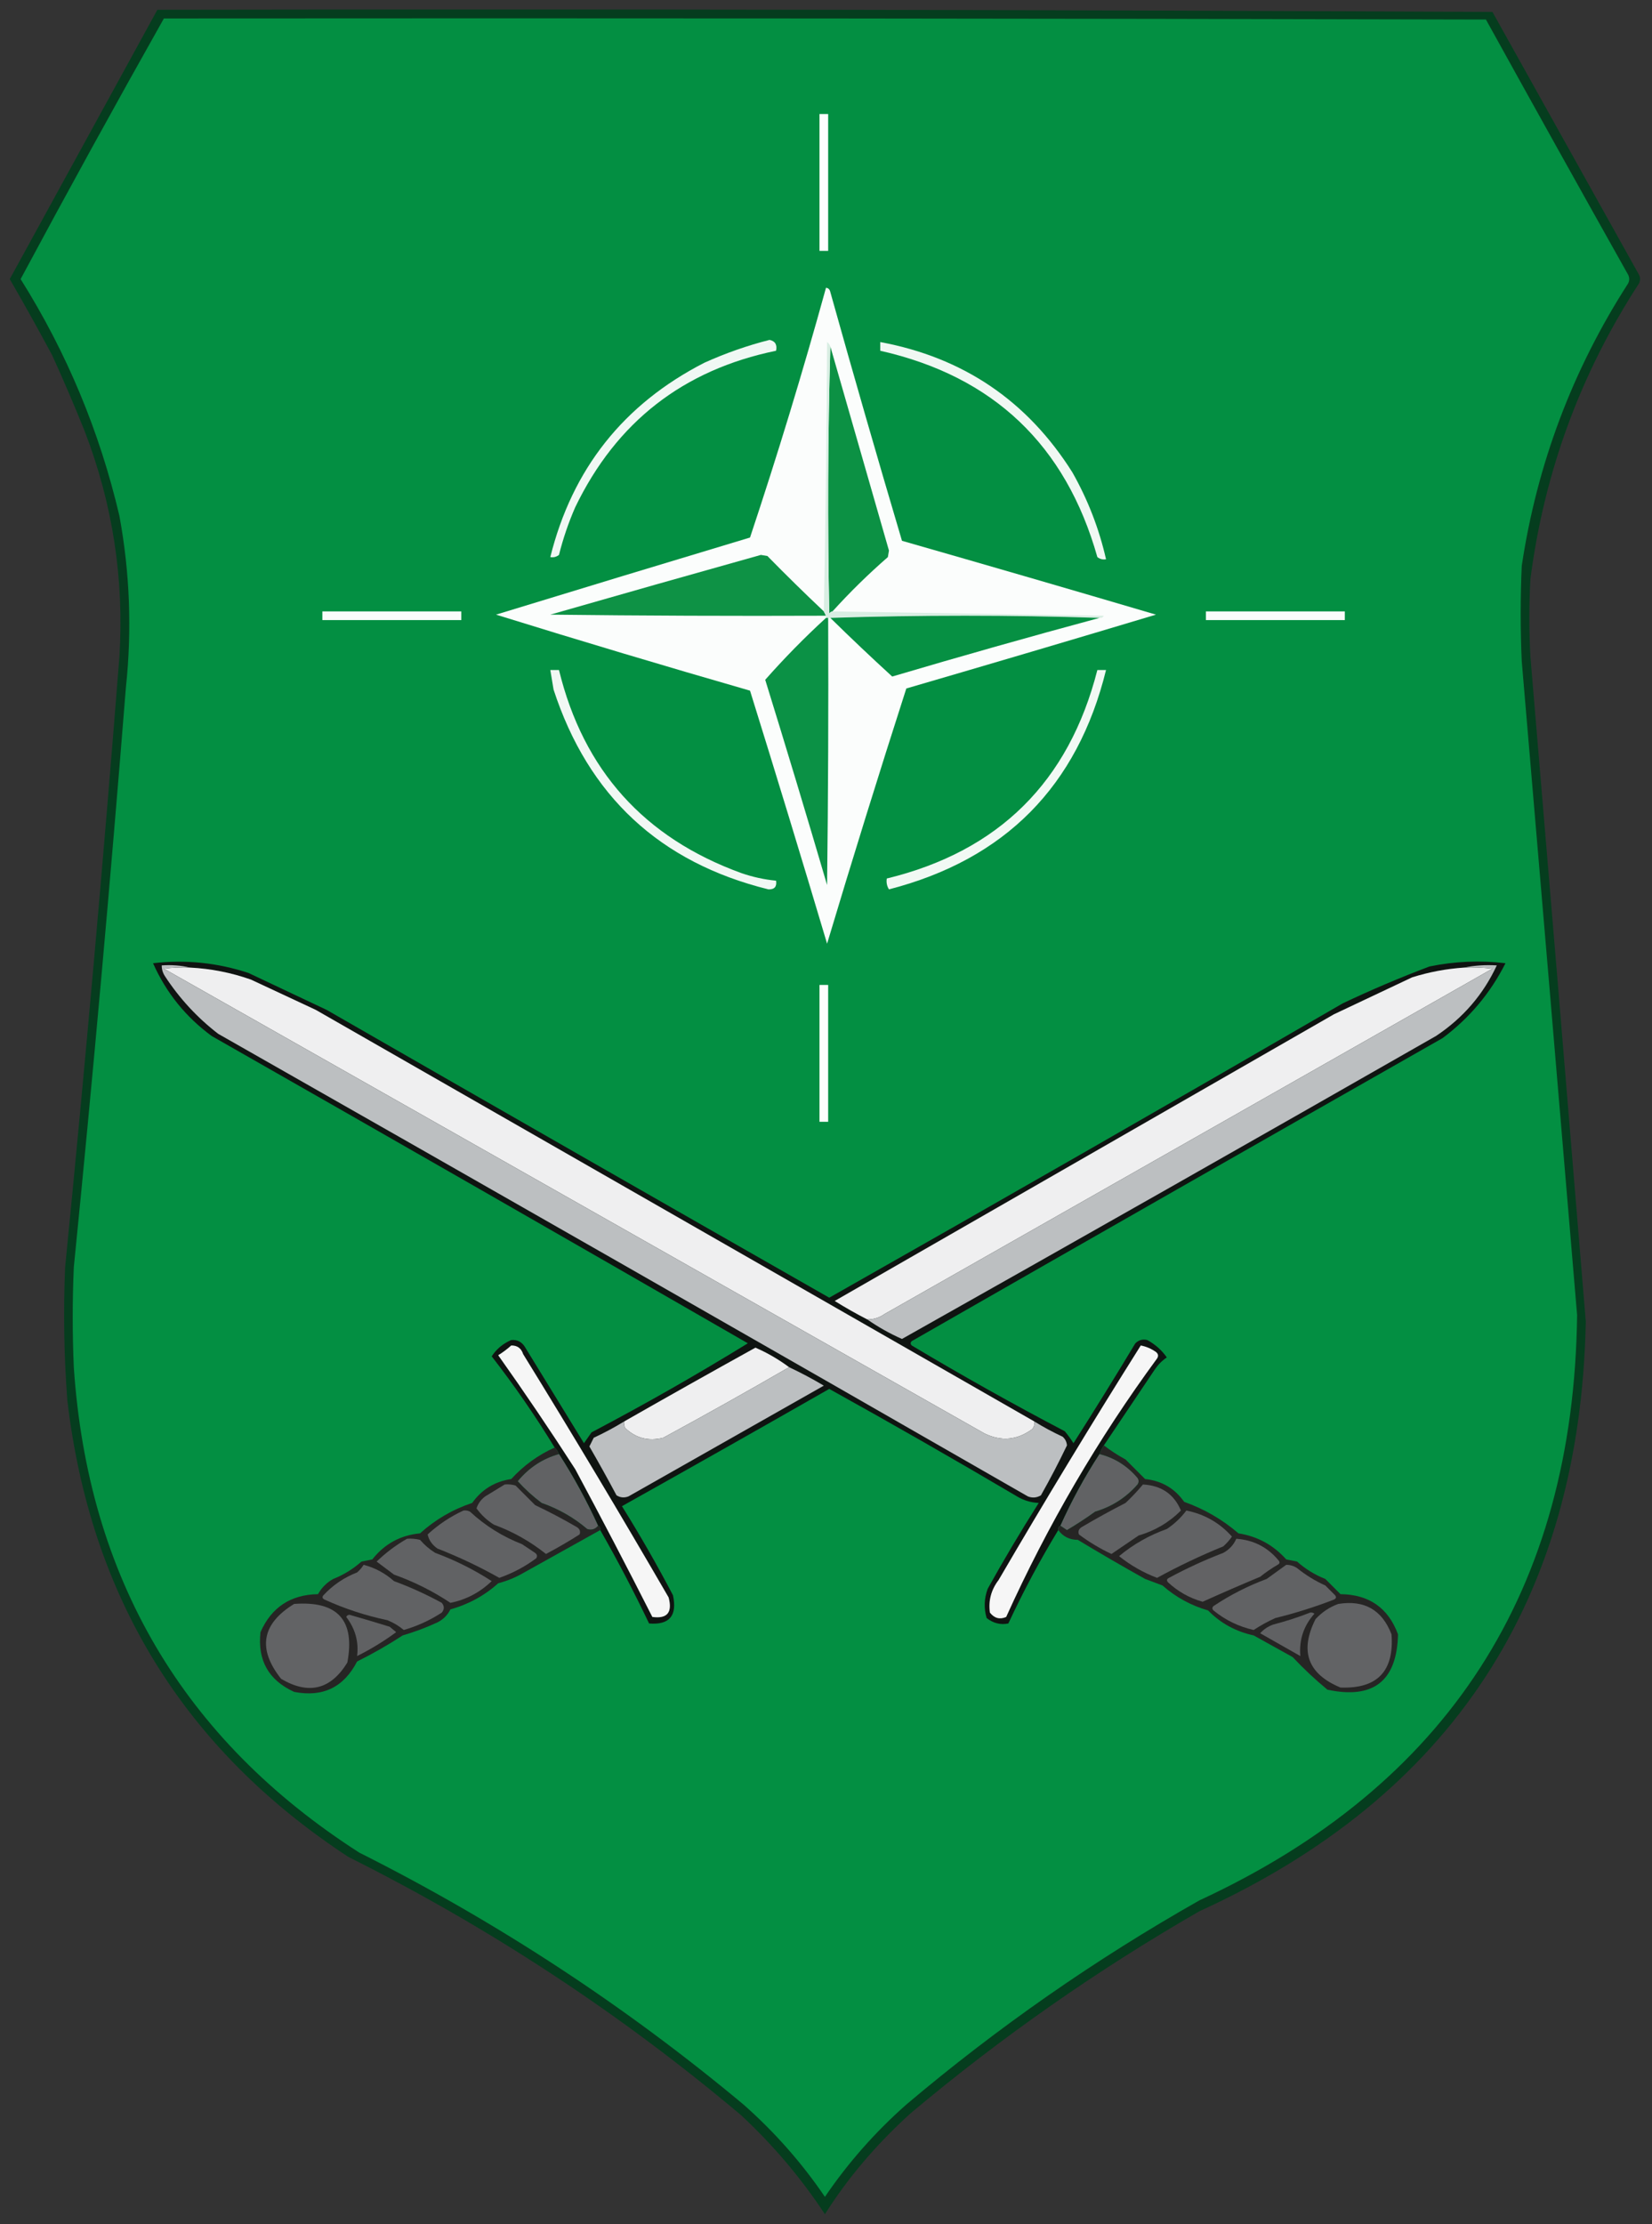 <?xml version="1.0" encoding="UTF-8"?>
<!DOCTYPE svg PUBLIC "-//W3C//DTD SVG 1.1//EN" "http://www.w3.org/Graphics/SVG/1.1/DTD/svg11.dtd">
<svg xmlns="http://www.w3.org/2000/svg" version="1.1" width="761px" height="1024px" style="shape-rendering:geometricPrecision; text-rendering:geometricPrecision; image-rendering:optimizeQuality; fill-rule:evenodd; clip-rule:evenodd" xmlns:xlink="http://www.w3.org/1999/xlink">
<rect width="100%" height="100%" fill="#333333" stroke="none"/>
<g><path style="opacity:0.906" fill="#013e1c" d="M 72.5,4.5 C 277.501,4.167 482.501,4.5 687.5,5.5C 710,45.833 732.5,86.167 755,126.5C 755.667,127.833 755.667,129.167 755,130.5C 728.064,171.966 711.398,217.299 705,266.5C 704.333,278.5 704.333,290.5 705,302.5C 713.612,404.513 722.112,506.513 730.5,608.5C 727.915,736.569 668.582,827.069 552.5,880C 505.402,907.106 461.069,938.106 419.5,973C 403.63,987.377 390.463,1002.88 380,1019.5C 369.044,1002.87 356.211,987.7 341.5,974C 286.039,927.259 225.706,887.592 160.5,855C 84.718,805.335 41.551,735.168 31,644.5C 29.48,624.191 29.147,603.857 30,583.5C 39.295,489.923 47.628,396.256 55,302.5C 57.253,266.681 51.919,232.015 39,198.5C 34.275,186.717 29.275,175.051 24,163.5C 17.662,151.683 11.162,140.016 4.5,128.5C 27.174,87.15 49.841,45.816 72.5,4.5 Z"/></g>
<g><path style="opacity:1" fill="#038f42" d="M 75.5,8.5 C 278.5,8.333 481.5,8.5 684.5,9C 706.207,48.247 728.04,87.414 750,126.5C 750.667,127.833 750.667,129.167 750,130.5C 724.402,170.289 708.068,213.622 701,260.5C 700.333,275.167 700.333,289.833 701,304.5C 709.557,404.853 718.057,505.186 726.5,605.5C 724.931,732.215 666.931,822.048 552.5,875C 504.532,902.144 459.532,933.477 417.5,969C 403.14,981.683 390.64,995.849 380,1011.5C 369.36,995.849 356.86,981.683 342.5,969C 288.084,923.606 229.084,884.94 165.5,853C 84.365,800.957 40.532,726.457 34,629.5C 33.333,614.167 33.333,598.833 34,583.5C 42.899,494.587 50.899,405.587 58,316.5C 60.825,289.994 59.825,263.661 55,237.5C 45.863,198.57 30.696,162.237 9.5,128.5C 31.088,88.252 53.088,48.252 75.5,8.5 Z"/></g>
<g><path style="opacity:1" fill="#fefefe" d="M 377.5,52.5 C 378.833,52.5 380.167,52.5 381.5,52.5C 381.5,73.5 381.5,94.5 381.5,115.5C 380.167,115.5 378.833,115.5 377.5,115.5C 377.5,94.5 377.5,73.5 377.5,52.5 Z"/></g>
<g><path style="opacity:1" fill="#fbfdfc" d="M 380.5,132.5 C 381.586,132.62 382.253,133.287 382.5,134.5C 393.206,172.782 404.206,210.949 415.5,249C 454.545,260.178 493.545,271.511 532.5,283C 494.212,294.489 455.879,305.822 417.5,317C 404.943,356.007 392.776,395.174 381,434.5C 369.394,395.569 357.56,356.736 345.5,318C 306.354,306.728 267.354,295.062 228.5,283C 267.465,271.068 306.465,259.234 345.5,247.5C 358.165,209.503 369.831,171.17 380.5,132.5 Z"/></g>
<g><path style="opacity:1" fill="#f0f8f4" d="M 354.5,156.5 C 357.084,157.048 358.084,158.715 357.5,161.5C 314.786,170.27 283.953,194.27 265,233.5C 261.886,240.621 259.386,247.955 257.5,255.5C 256.311,256.429 254.978,256.762 253.5,256.5C 263.611,215.892 287.277,186.058 324.5,167C 334.298,162.585 344.298,159.085 354.5,156.5 Z"/></g>
<g><path style="opacity:1" fill="#f0f8f3" d="M 405.5,157.5 C 443.763,164.6 473.263,184.6 494,217.5C 501.134,230.097 506.301,243.43 509.5,257.5C 508.022,257.762 506.689,257.429 505.5,256.5C 490.935,204.932 457.602,173.265 405.5,161.5C 405.5,160.167 405.5,158.833 405.5,157.5 Z"/></g>
<g><path style="opacity:1" fill="#0c9144" d="M 382.5,159.5 C 391.497,190.82 400.497,222.154 409.5,253.5C 409.333,254.5 409.167,255.5 409,256.5C 399.995,264.338 391.495,272.672 383.5,281.5C 382.883,281.611 382.383,281.944 382,282.5C 381.169,241.331 381.335,200.331 382.5,159.5 Z"/></g>
<g><path style="opacity:1" fill="#0e9245" d="M 379.5,281.5 C 379.833,282.167 380.167,282.833 380.5,283.5C 338.165,283.667 295.832,283.5 253.5,283C 285.81,273.73 318.143,264.563 350.5,255.5C 351.5,255.667 352.5,255.833 353.5,256C 362.035,264.702 370.702,273.202 379.5,281.5 Z"/></g>
<g><path style="opacity:1" fill="#f9fcfa" d="M 148.5,281.5 C 169.833,281.5 191.167,281.5 212.5,281.5C 212.5,282.833 212.5,284.167 212.5,285.5C 191.167,285.5 169.833,285.5 148.5,285.5C 148.5,284.167 148.5,282.833 148.5,281.5 Z"/></g>
<g><path style="opacity:1" fill="#d9eee3" d="M 382.5,159.5 C 381.335,200.331 381.169,241.331 382,282.5C 382.383,281.944 382.883,281.611 383.5,281.5C 425.002,282.167 466.669,282.833 508.5,283.5C 508.043,284.298 507.376,284.631 506.5,284.5C 465.167,283.167 423.833,283.167 382.5,284.5C 382.167,284.5 381.833,284.5 381.5,284.5C 381.167,284.5 380.833,284.5 380.5,284.5C 380.5,284.167 380.5,283.833 380.5,283.5C 380.167,282.833 379.833,282.167 379.5,281.5C 380.333,240.335 380.833,199.002 381,157.5C 381.717,158.044 382.217,158.711 382.5,159.5 Z"/></g>
<g><path style="opacity:1" fill="#f9fcfa" d="M 555.5,281.5 C 576.833,281.5 598.167,281.5 619.5,281.5C 619.5,282.833 619.5,284.167 619.5,285.5C 598.167,285.5 576.833,285.5 555.5,285.5C 555.5,284.167 555.5,282.833 555.5,281.5 Z"/></g>
<g><path style="opacity:1" fill="#069043" d="M 382.5,284.5 C 423.833,283.167 465.167,283.167 506.5,284.5C 474.581,293.106 442.747,302.106 411,311.5C 401.34,302.674 391.84,293.674 382.5,284.5 Z"/></g>
<g><path style="opacity:1" fill="#0b9145" d="M 380.5,284.5 C 380.833,284.5 381.167,284.5 381.5,284.5C 381.667,325.501 381.5,366.501 381,407.5C 371.73,375.92 362.23,344.42 352.5,313C 361.326,303.007 370.66,293.507 380.5,284.5 Z"/></g>
<g><path style="opacity:1" fill="#f1f9f4" d="M 505.5,308.5 C 506.833,308.5 508.167,308.5 509.5,308.5C 496.314,362.019 462.981,395.686 409.5,409.5C 408.548,407.955 408.215,406.288 408.5,404.5C 460.033,391.967 492.366,359.967 505.5,308.5 Z"/></g>
<g><path style="opacity:1" fill="#f1f8f4" d="M 253.5,308.5 C 254.833,308.5 256.167,308.5 257.5,308.5C 268.751,354.591 296.751,385.757 341.5,402C 346.708,403.802 352.041,404.969 357.5,405.5C 357.923,408.243 356.756,409.576 354,409.5C 303.983,397.15 270.983,366.484 255,317.5C 254.498,314.487 253.998,311.487 253.5,308.5 Z"/></g>
<g><path style="opacity:1" fill="#0f1411" d="M 508.5,665.5 C 507.655,666.671 506.989,668.005 506.5,669.5C 499.66,680.016 493.66,691.016 488.5,702.5C 487.662,702.842 487.328,703.508 487.5,704.5C 479.099,718.295 471.432,732.628 464.5,747.5C 460.929,748.248 457.595,747.415 454.5,745C 453.165,740.492 453.331,735.992 455,731.5C 462.456,718.085 470.289,704.919 478.5,692C 474.902,691.846 471.569,690.846 468.5,689C 439.895,672.114 411.062,655.614 382,639.5C 350.255,657.624 318.421,675.624 286.5,693.5C 294.839,706.841 302.672,720.507 310,734.5C 312.048,743.931 308.381,748.264 299,747.5C 291.981,732.79 284.481,718.457 276.5,704.5C 276.672,703.508 276.338,702.842 275.5,702.5C 270.259,691.012 264.259,680.012 257.5,669.5C 257.068,668.29 256.401,667.29 255.5,666.5C 246.639,651.967 236.972,637.967 226.5,624.5C 228.719,621.118 231.719,618.618 235.5,617C 238.348,616.724 240.515,617.891 242,620.5C 251,635.167 260,649.833 269,664.5C 270.167,662.833 271.333,661.167 272.5,659.5C 297.036,646.598 321.036,632.931 344.5,618.5C 262.296,571.133 179.962,523.967 97.5,477C 85.522,468.198 76.522,457.032 70.5,443.5C 85.493,441.761 100.16,443.261 114.5,448C 126.5,453.667 138.5,459.333 150.5,465C 227.601,509.3 304.768,553.467 382,597.5C 461.062,552.72 539.895,507.553 618.5,462C 631.612,455.776 644.945,450.11 658.5,445C 670.092,442.615 681.759,442.115 693.5,443.5C 686.535,457.296 676.868,468.796 664.5,478C 582.919,524.374 501.419,570.874 420,617.5C 419.333,618.167 419.333,618.833 420,619.5C 443.096,633.3 466.596,646.467 490.5,659C 491.956,660.745 493.289,662.578 494.5,664.5C 504.198,649.299 513.698,633.966 523,618.5C 524.599,616.964 526.433,616.464 528.5,617C 532.146,618.982 535.146,621.649 537.5,625C 535.342,626.457 533.509,628.29 532,630.5C 524.157,642.195 516.323,653.862 508.5,665.5 Z"/></g>
<g><path style="opacity:1" fill="#efeff0" d="M 87.5,445.5 C 97.089,445.984 106.422,447.818 115.5,451C 125.5,455.667 135.5,460.333 145.5,465C 255.861,528.178 366.194,591.345 476.5,654.5C 476.67,655.822 476.337,656.989 475.5,658C 468.581,663.114 461.248,663.78 453.5,660C 327.5,588.667 201.5,517.333 75.5,446C 79.486,445.501 83.486,445.334 87.5,445.5 Z"/></g>
<g><path style="opacity:1" fill="#efeff0" d="M 674.5,445.5 C 678.846,445.334 683.179,445.501 687.5,446C 594.167,499 500.833,552 407.5,605C 405.091,606.707 402.425,607.54 399.5,607.5C 394.389,604.895 389.389,602.061 384.5,599C 461.167,555 537.833,511 614.5,467C 626.5,461.333 638.5,455.667 650.5,450C 658.33,447.542 666.33,446.042 674.5,445.5 Z"/></g>
<g><path style="opacity:1" fill="#bcbfc1" d="M 87.5,445.5 C 83.486,445.334 79.486,445.501 75.5,446C 201.5,517.333 327.5,588.667 453.5,660C 461.248,663.78 468.581,663.114 475.5,658C 476.337,656.989 476.67,655.822 476.5,654.5C 480.647,657.075 484.98,659.409 489.5,661.5C 490.696,662.559 491.363,663.893 491.5,665.5C 487.773,673.288 483.773,680.954 479.5,688.5C 477.579,689.641 475.579,689.808 473.5,689C 349.329,617.747 224.996,546.747 100.5,476C 90.859,468.568 82.692,459.735 76,449.5C 74.991,447.975 74.491,446.308 74.5,444.5C 79.032,444.182 83.366,444.515 87.5,445.5 Z"/></g>
<g><path style="opacity:1" fill="#bcbfc1" d="M 674.5,445.5 C 679.305,444.513 684.305,444.179 689.5,444.5C 683.311,457.869 673.978,468.702 661.5,477C 579.625,523.769 497.625,570.269 415.5,616.5C 409.818,613.995 404.484,610.995 399.5,607.5C 402.425,607.54 405.091,606.707 407.5,605C 500.833,552 594.167,499 687.5,446C 683.179,445.501 678.846,445.334 674.5,445.5 Z"/></g>
<g><path style="opacity:1" fill="#fdfefd" d="M 377.5,453.5 C 378.833,453.5 380.167,453.5 381.5,453.5C 381.5,474.5 381.5,495.5 381.5,516.5C 380.167,516.5 378.833,516.5 377.5,516.5C 377.5,495.5 377.5,474.5 377.5,453.5 Z"/></g>
<g><path style="opacity:1" fill="#f6f6f6" d="M 235.5,619.5 C 238.292,619.452 240.125,620.785 241,623.5C 263.837,660.502 286.17,697.836 308,735.5C 309.859,742.439 307.359,745.439 300.5,744.5C 288.922,721.676 277.088,699.009 265,676.5C 253.558,658.727 241.725,641.227 229.5,624C 231.684,622.637 233.684,621.137 235.5,619.5 Z"/></g>
<g><path style="opacity:1" fill="#f6f6f6" d="M 525.5,619.5 C 528.005,619.98 530.338,620.98 532.5,622.5C 533.583,623.365 533.749,624.365 533,625.5C 505.796,662.54 482.63,702.207 463.5,744.5C 460.572,745.788 458.072,745.121 456,742.5C 455.238,737 456.572,732 460,727.5C 481.265,691.088 503.098,655.088 525.5,619.5 Z"/></g>
<g><path style="opacity:1" fill="#efeff0" d="M 363.5,629.5 C 344.359,640.573 325.025,651.407 305.5,662C 298.755,663.702 292.922,662.202 288,657.5C 287.517,656.552 287.351,655.552 287.5,654.5C 307.574,643.045 327.741,631.712 348,620.5C 353.585,622.948 358.751,625.948 363.5,629.5 Z"/></g>
<g><path style="opacity:1" fill="#bcbfc1" d="M 363.5,629.5 C 368.938,632.053 374.271,634.887 379.5,638C 349.5,655 319.5,672 289.5,689C 287.559,689.743 285.726,689.576 284,688.5C 279.96,680.919 275.793,673.419 271.5,666C 272.167,664.667 272.833,663.333 273.5,662C 278.353,659.742 283.019,657.242 287.5,654.5C 287.351,655.552 287.517,656.552 288,657.5C 292.922,662.202 298.755,663.702 305.5,662C 325.025,651.407 344.359,640.573 363.5,629.5 Z"/></g>
<g><path style="opacity:1" fill="#616264" d="M 257.5,669.5 C 264.259,680.012 270.259,691.012 275.5,702.5C 274.162,704.113 272.495,704.613 270.5,704C 264.282,698.722 257.282,694.722 249.5,692C 245.534,689.036 241.867,685.703 238.5,682C 243.618,675.788 249.952,671.621 257.5,669.5 Z"/></g>
<g><path style="opacity:1" fill="#616264" d="M 506.5,669.5 C 513.448,671.26 519.281,674.926 524,680.5C 524.667,681.5 524.667,682.5 524,683.5C 518.706,689.563 512.206,693.729 504.5,696C 500.302,699.03 495.968,701.863 491.5,704.5C 490.482,703.807 489.482,703.141 488.5,702.5C 493.66,691.016 499.66,680.016 506.5,669.5 Z"/></g>
<g><path style="opacity:1" fill="#262524" d="M 508.5,665.5 C 511.598,667.892 514.931,670.058 518.5,672C 521.5,675 524.5,678 527.5,681C 535.112,681.787 541.112,685.287 545.5,691.5C 554.775,694.801 563.108,699.634 570.5,706C 579.231,707.367 586.565,711.367 592.5,718C 594.167,718.333 595.833,718.667 597.5,719C 601.331,722.419 605.665,725.086 610.5,727C 612.833,729.333 615.167,731.667 617.5,734C 630.66,734.15 639.494,740.316 644,752.5C 643.503,773.986 632.67,782.486 611.5,778C 605.813,773.311 600.479,768.311 595.5,763C 589.5,759.667 583.5,756.333 577.5,753C 569.276,751.225 562.276,747.392 556.5,741.5C 548.612,739.224 541.612,735.391 535.5,730C 532.833,729 530.167,728 527.5,727C 517.074,721.188 506.74,715.188 496.5,709C 492.675,708.978 489.675,707.478 487.5,704.5C 487.328,703.508 487.662,702.842 488.5,702.5C 489.482,703.141 490.482,703.807 491.5,704.5C 495.968,701.863 500.302,699.03 504.5,696C 512.206,693.729 518.706,689.563 524,683.5C 524.667,682.5 524.667,681.5 524,680.5C 519.281,674.926 513.448,671.26 506.5,669.5C 506.989,668.005 507.655,666.671 508.5,665.5 Z"/></g>
<g><path style="opacity:1" fill="#616264" d="M 592.5,720.5 C 594.308,720.491 595.975,720.991 597.5,722C 601.474,725.218 605.807,727.884 610.5,730C 612,731.5 613.5,733 615,734.5C 615.688,735.332 615.521,735.998 614.5,736.5C 605.664,739.922 596.664,742.755 587.5,745C 584.006,746.579 580.673,748.413 577.5,750.5C 570.596,748.926 564.429,745.926 559,741.5C 558.333,740.833 558.333,740.167 559,739.5C 566.637,734.392 574.803,730.225 583.5,727C 586.567,724.812 589.567,722.645 592.5,720.5 Z"/></g>
<g><path style="opacity:1" fill="#626264" d="M 569.5,708.5 C 577.418,709.042 583.918,712.376 589,718.5C 589.688,719.332 589.521,719.998 588.5,720.5C 585.696,722.138 583.029,723.971 580.5,726C 571.548,729.73 562.715,733.563 554,737.5C 547.969,735.816 542.635,732.816 538,728.5C 537.312,727.668 537.479,727.002 538.5,726.5C 546.594,722.119 554.927,718.286 563.5,715C 566.294,713.465 568.294,711.298 569.5,708.5 Z"/></g>
<g><path style="opacity:1" fill="#616264" d="M 546.5,695.5 C 554.871,697.183 561.871,701.183 567.5,707.5C 566.352,709.149 565.019,710.649 563.5,712C 553.041,716.262 542.875,721.095 533,726.5C 526.613,724.059 520.779,720.725 515.5,716.5C 522.053,711.054 529.386,706.888 537.5,704C 541,701.666 544,698.832 546.5,695.5 Z"/></g>
<g><path style="opacity:1" fill="#616264" d="M 526.5,683.5 C 535.019,683.98 540.853,687.98 544,695.5C 538.502,700.991 532.002,704.825 524.5,707C 520.323,709.848 516.156,712.682 512,715.5C 506.685,713.01 501.685,710.01 497,706.5C 496.493,705.004 496.993,703.837 498.5,703C 505.04,699.149 511.706,695.483 518.5,692C 521.371,689.297 524.038,686.464 526.5,683.5 Z"/></g>
<g><path style="opacity:1" fill="#262524" d="M 255.5,666.5 C 256.401,667.29 257.068,668.29 257.5,669.5C 249.952,671.621 243.618,675.788 238.5,682C 241.867,685.703 245.534,689.036 249.5,692C 257.282,694.722 264.282,698.722 270.5,704C 272.495,704.613 274.162,704.113 275.5,702.5C 276.338,702.842 276.672,703.508 276.5,704.5C 264.903,710.969 253.236,717.469 241.5,724C 237.729,726.219 233.729,727.885 229.5,729C 223.113,734.717 215.779,738.717 207.5,741C 206.167,743.667 204.167,745.667 201.5,747C 196.322,749.393 190.988,751.393 185.5,753C 178.757,757.4 171.757,761.4 164.5,765C 158.352,776.907 148.685,781.574 135.5,779C 123.725,773.623 118.559,764.456 120,751.5C 125.036,740.057 133.869,734.223 146.5,734C 148.167,731 150.5,728.667 153.5,727C 158.302,725.099 162.636,722.432 166.5,719C 168.167,718.667 169.833,718.333 171.5,718C 177.134,710.85 184.467,706.85 193.5,706C 200.503,699.673 208.503,695.006 217.5,692C 221.957,685.773 227.957,682.107 235.5,681C 241.228,674.758 247.894,669.924 255.5,666.5 Z"/></g>
<g><path style="opacity:1" fill="#616264" d="M 167.5,720.5 C 172.703,721.84 177.37,724.34 181.5,728C 189.071,730.785 196.405,734.119 203.5,738C 204.747,739.494 204.747,740.994 203.5,742.5C 198.081,746.031 192.248,748.697 186,750.5C 183.765,748.629 181.265,747.129 178.5,746C 168.479,743.896 158.812,740.73 149.5,736.5C 148.479,735.998 148.312,735.332 149,734.5C 153.346,729.826 158.513,726.326 164.5,724C 165.71,722.961 166.71,721.794 167.5,720.5 Z"/></g>
<g><path style="opacity:1" fill="#616264" d="M 187.5,708.5 C 189.527,708.338 191.527,708.505 193.5,709C 195.539,711.374 197.872,713.374 200.5,715C 209.675,718.387 218.342,722.72 226.5,728C 221.061,733.218 214.728,736.551 207.5,738C 199.391,732.612 190.724,728.279 181.5,725C 178.833,723 176.167,721 173.5,719C 177.785,714.867 182.452,711.367 187.5,708.5 Z"/></g>
<g><path style="opacity:1" fill="#616264" d="M 213.5,695.5 C 214.552,695.351 215.552,695.517 216.5,696C 223.524,702.514 231.524,707.514 240.5,711C 242.5,712.333 244.5,713.667 246.5,715C 247.451,715.718 247.617,716.551 247,717.5C 241.804,721.356 236.138,724.356 230,726.5C 220.864,721.35 211.364,716.85 201.5,713C 199.046,711.26 197.546,709.093 197,706.5C 201.964,701.941 207.464,698.275 213.5,695.5 Z"/></g>
<g><path style="opacity:1" fill="#616264" d="M 232.5,683.5 C 234.199,683.34 235.866,683.506 237.5,684C 240.5,687 243.5,690 246.5,693C 252.991,696.078 259.325,699.412 265.5,703C 267.007,703.837 267.507,705.004 267,706.5C 261.963,709.7 256.796,712.7 251.5,715.5C 244.278,709.719 236.278,705.219 227.5,702C 224.355,700.022 221.688,697.522 219.5,694.5C 220.253,692.247 221.586,690.413 223.5,689C 226.596,687.128 229.596,685.295 232.5,683.5 Z"/></g>
<g><path style="opacity:1" fill="#626365" d="M 135.5,738.5 C 155.511,737.003 163.677,746.003 160,765.5C 152.355,777.953 142.188,780.453 129.5,773C 118.526,759.184 120.526,747.684 135.5,738.5 Z"/></g>
<g><path style="opacity:1" fill="#626365" d="M 616.5,738.5 C 628.496,736.579 636.662,741.245 641,752.5C 642.274,769.473 634.44,777.64 617.5,777C 602.409,770.734 598.576,760.234 606,745.5C 608.998,742.262 612.498,739.929 616.5,738.5 Z"/></g>
<g><path style="opacity:1" fill="#606163" d="M 159.5,744.5 C 159.735,743.903 160.235,743.57 161,743.5C 167.173,745.252 173.34,747.086 179.5,749C 180.5,749.833 181.5,750.667 182.5,751.5C 176.87,755.654 170.87,759.321 164.5,762.5C 165.312,755.921 163.646,749.921 159.5,744.5 Z"/></g>
<g><path style="opacity:1" fill="#606163" d="M 603.5,742.5 C 604.239,742.369 604.906,742.536 605.5,743C 600.552,748.51 598.385,755.01 599,762.5C 592.833,759 586.667,755.5 580.5,752C 582.156,750.171 584.156,748.837 586.5,748C 592.385,746.47 598.052,744.636 603.5,742.5 Z"/></g>
</svg>
